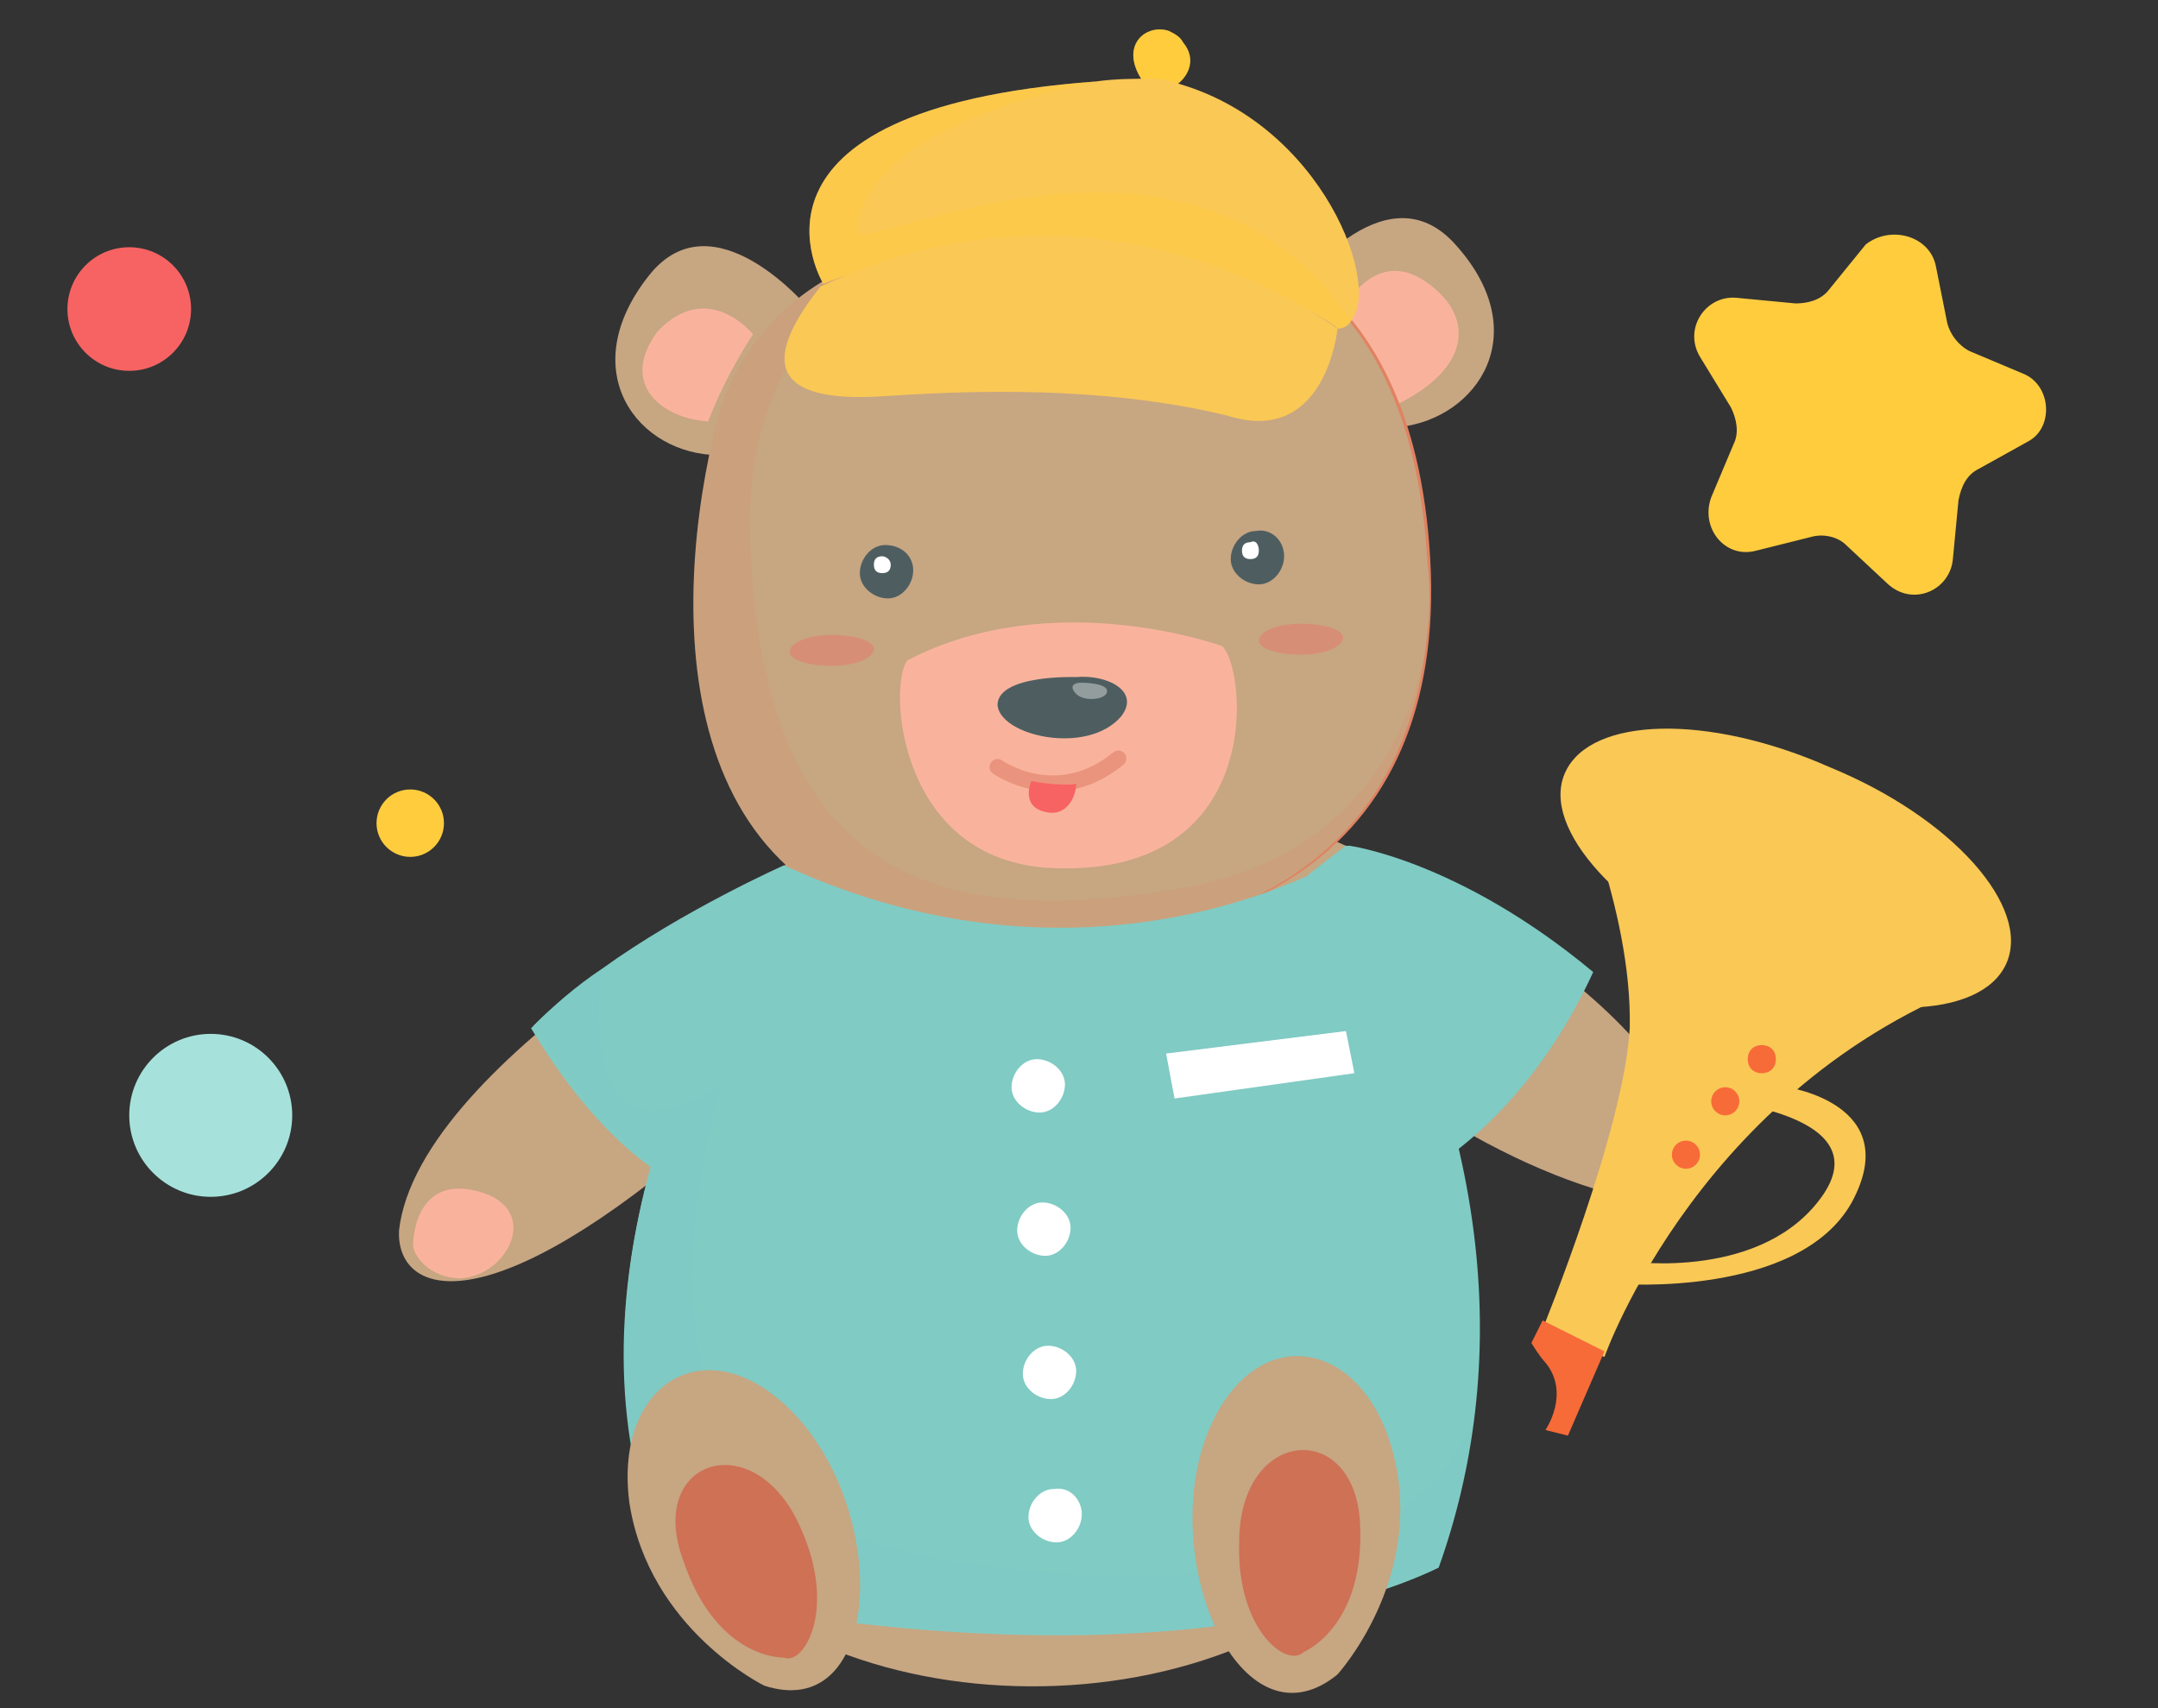 <?xml version="1.0" encoding="utf-8"?>
<!-- Generator: Adobe Illustrator 27.9.6, SVG Export Plug-In . SVG Version: 9.03 Build 54986)  -->
<svg version="1.1" id="レイヤー_1" xmlns="http://www.w3.org/2000/svg" xmlns:xlink="http://www.w3.org/1999/xlink" x="0px"
	 y="0px" viewBox="0 0 76.8 60.8" style="enable-background:new 0 0 76.8 60.8;" xml:space="preserve">
<rect x="0" y="0" width="76.8" height="60.8" fill="#333333" stroke="none"/>
<style type="text/css">
	.st0{fill:#C7A682;}
	.st1{fill:#F9B39D;}
	.st2{fill:#E08261;}
	.st3{opacity:0.14;fill:#E08261;}
	.st4{fill:#4E5E60;}
	.st5{fill:none;stroke:#EA947D;stroke-width:0.57;stroke-linecap:round;stroke-miterlimit:10;}
	.st6{fill:#F76363;}
	.st7{opacity:0.34;fill:#F76363;}
	.st8{fill:#80CBC4;}
	.st9{fill:#FFFFFF;}
	.st10{fill:#FAC855;}
	.st11{fill:#F76B39;}
	.st12{opacity:0.39;fill:#FFFFFF;}
	.st13{fill:#FFCC3E;}
	.st14{opacity:0.41;fill:#FFCC3E;}
	.st15{opacity:0.24;fill:#80CBC4;}
	.st16{fill:#CE7155;}
	.st17{fill:#A6E2DB;}
</style>
<g id="XMLID_61_">
	<path id="XMLID_757_" class="st0" d="M28.6,30.1c0,0-8.1,12.3-5.2,23c3.3,7.9,18.4,9.5,25.5,2.4s0.5-21.5-2-25.6
		C40.6,33.8,28.6,30.1,28.6,30.1z"/>
	<path id="XMLID_760_" class="st0" d="M28.3,30.6c0,0-13.4,7-14.1,13.2c-0.1,2.2,2.8,3.5,10.4-2.9C27.1,35,28.3,30.6,28.3,30.6z"/>
	<path id="XMLID_761_" class="st0" d="M47.2,29.8c0,0,13.4,5.5,13.3,12.4c-0.4,1.6-6.9-0.2-12.2-4.6C41.4,32.2,47.2,29.8,47.2,29.8z
		"/>
	<path id="XMLID_745_" class="st0" d="M46.1,10.3c0,0,3.1-4.3,5.6-1.7c3,3.2,0.9,6.3-1.9,6.6C48.8,12,46.1,10.3,46.1,10.3z"/>
	<path id="XMLID_504_" class="st1" d="M47.8,11c0,0,1.1-2.2,2.9-1c1.8,1.2,1.7,3.1-1,4.4C49.2,12.8,47.8,11,47.8,11z"/>
	<path id="XMLID_737_" class="st2" d="M39.3,8.6c0,0-10.4-2.1-13.5,5.7c-1.8,6.4-2.3,17.6,7.8,18.9c10.1,1.3,17.9-2.6,17.3-13.3
		C50.3,9.3,43.5,7.4,39.3,8.6z"/>
	<path id="XMLID_623_" class="st0" d="M50.8,22.5C50.8,22.5,50.8,22.5,50.8,22.5c-0.8,8.7-8,11.9-17.3,10.7
		c-10.1-1.3-9.6-12.5-7.8-18.9c1.5-3.8,4.8-5.3,7.7-5.7c3.1-0.5,5.8,0,5.8,0c4.2-1.2,11,0.7,11.6,11.4
		C50.9,20.8,50.9,21.7,50.8,22.5z"/>
	<path id="XMLID_744_" class="st0" d="M28.8,11c0,0-3.4-4.1-5.7-1.2c-2.7,3.4-0.4,6.4,2.5,6.4C26.3,12.9,28.8,11,28.8,11z"/>
	<path id="XMLID_501_" class="st1" d="M26.8,11.9c0,0-1.6-2-3.4-0.1c-1.4,1.9,0.2,3.1,1.8,3.2C25.9,13.2,26.8,11.9,26.8,11.9z"/>
	<path id="XMLID_616_" class="st3" d="M50.8,22.5c-0.8,8.7-8,11.9-17.3,10.7c-10.1-1.3-9.6-12.5-7.8-18.9c1.5-3.8,4.8-5.3,7.7-5.7
		c-3.3,1.3-6.9,4.1-6.7,10.6c0.4,11.7,6.2,14,15.4,12.4C48.9,30.4,50.5,25.1,50.8,22.5z"/>
	<path id="XMLID_749_" class="st1" d="M43.5,23c0,0-6-2.2-11.2,0.5c-0.7,0.8-0.4,7.2,5.2,7.4C45,31.2,44.4,23.9,43.5,23z"/>
	<path id="XMLID_747_" class="st4" d="M32.5,20.3c0,0.5-0.4,1-0.9,1c-0.5,0-1-0.4-1-0.9c0-0.5,0.4-1,0.9-1
		C32.1,19.4,32.5,19.8,32.5,20.3z"/>
	<path id="XMLID_753_" class="st4" d="M45.7,19.8c0,0.5-0.4,1-0.9,1c-0.5,0-1-0.4-1-0.9c0-0.5,0.4-1,0.9-1
		C45.2,18.8,45.7,19.2,45.7,19.8z"/>
	<path id="XMLID_754_" class="st4" d="M38.3,24.1c0,0-2.8-0.1-2.8,1c0.1,1.1,3.2,1.8,4.4,0.4C40.6,24.6,39.4,24,38.3,24.1z"/>
	<path id="XMLID_755_" class="st5" d="M35.5,27.3c0,0,2.1,1.5,4.3-0.3"/>
	<path id="XMLID_756_" class="st6" d="M36.7,27.8c0,0-0.4,0.9,0.5,1.1c0.8,0.2,1.1-0.6,1.1-1C37.7,28,36.7,27.8,36.7,27.8z"/>
	<path id="XMLID_751_" class="st7" d="M47.8,22.7c0,0.3-0.6,0.6-1.5,0.6c-0.8,0-1.5-0.2-1.5-0.5c0-0.3,0.6-0.6,1.5-0.6
		C47.1,22.2,47.8,22.4,47.8,22.7z"/>
	<path id="XMLID_758_" class="st7" d="M31.1,23.1c0,0.3-0.6,0.6-1.5,0.6c-0.8,0-1.5-0.2-1.5-0.5s0.6-0.6,1.5-0.6
		C30.4,22.6,31.1,22.8,31.1,23.1z"/>
	<path id="XMLID_759_" class="st8" d="M47.7,30.6c0,0-8.6,5.4-19.9,0.3c-4.2,7.3-8.1,17-3.6,25.9c15.4,3,23.9,0.5,27-1
		C53.7,48.8,53.3,40.2,47.7,30.6z"/>
	<path id="XMLID_762_" class="st8" d="M28.6,31.6l-0.8-0.7c0,0-6.1,2.8-8.9,5.7c2.7,4.5,5.2,5.5,5.2,5.5L28.6,31.6z"/>
	<path id="XMLID_764_" class="st8" d="M46.6,31.1l1.3-1c0,0,3.9,0.5,8.7,4.5c-2,4.7-5.2,6.5-5.2,6.5l-6.5-7.4L46.6,31.1z"/>
	<path id="XMLID_650_" class="st8" d="M51.9,40.9c0.8,3.5,0.9,6.8,0.5,9.8c-0.2,1.7-0.7,3.4-1.2,5c-3.1,1.6-11.5,4.1-27,1
		c-2.5-5-2.4-10.3-1-15.3c-1-0.7-2.5-2.1-4.2-4.9c0.7-0.7,1.5-1.4,2.4-2c2.9-2.1,6.5-3.7,6.5-3.7c8.9,4.1,16.2,1.5,18.8,0.3l1.3-1
		c0,0,3.9,0.5,8.7,4.5C55,38.3,52.8,40.2,51.9,40.9z"/>
	<path id="XMLID_763_" class="st9" d="M37.9,38.6c0,0.5-0.4,1-0.9,1s-1-0.4-1-0.9c0-0.5,0.4-1,0.9-1C37.4,37.7,37.9,38.1,37.9,38.6z
		"/>
	<path id="XMLID_768_" class="st9" d="M38.1,43.7c0,0.5-0.4,1-0.9,1c-0.5,0-1-0.4-1-0.9c0-0.5,0.4-1,0.9-1
		C37.6,42.8,38.1,43.2,38.1,43.7z"/>
	<path id="XMLID_769_" class="st9" d="M38.3,48.8c0,0.5-0.4,1-0.9,1c-0.5,0-1-0.4-1-0.9c0-0.5,0.4-1,0.9-1S38.3,48.3,38.3,48.8z"/>
	<path id="XMLID_770_" class="st9" d="M38.5,53.9c0,0.5-0.4,1-0.9,1c-0.5,0-1-0.4-1-0.9c0-0.5,0.4-1,0.9-1
		C38.1,52.9,38.5,53.4,38.5,53.9z"/>
	<polygon id="XMLID_767_" class="st9" points="41.5,37.5 47.9,36.7 48.2,38.2 41.8,39.1 	"/>
	<path id="XMLID_771_" class="st10" d="M71.4,34.3c-0.9,2-5.1,2.1-9.4,0.2c-4.3-1.9-7.2-5-6.3-7c0.9-2,5.1-2.1,9.4-0.2
		C69.5,29.1,72.3,32.3,71.4,34.3z"/>
	<path id="XMLID_772_" class="st10" d="M63.9,30.6l-8.1-3.2c0,0,2.3,4.9,2.2,9.2c-0.2,3.6-3.1,10.7-3.1,10.7l2.2,1
		c0,0,3.5-10,14-13.6C66,32.1,63.9,30.6,63.9,30.6z"/>
	<path id="XMLID_773_" class="st10" d="M63.6,38.7c0,0,4.2,0.6,2.3,4.1c-1.9,3.4-8.3,2.9-8.3,2.9l0.4-0.8c0,0,4.8,0.7,6.9-2.4
		c2-3-4.4-3.4-4.4-3.4L63.6,38.7z"/>
	<path id="XMLID_775_" class="st11" d="M54.9,47l2.2,1.1l-1.3,3L55,50.9c0,0,0.9-1.3,0-2.4c-0.2-0.2-0.5-0.7-0.5-0.7L54.9,47z"/>
	<path id="XMLID_778_" class="st11" d="M63.2,37.7c0,0.3-0.2,0.5-0.5,0.5c-0.3,0-0.5-0.2-0.5-0.5c0-0.3,0.2-0.5,0.5-0.5
		C63,37.2,63.2,37.4,63.2,37.7z"/>
	<circle id="XMLID_780_" class="st11" cx="61.4" cy="39.2" r="0.5"/>
	<circle id="XMLID_781_" class="st11" cx="60" cy="41.1" r="0.5"/>
	<path id="XMLID_750_" class="st9" d="M31.7,20.1c0,0.2-0.1,0.3-0.3,0.3c-0.2,0-0.3-0.1-0.3-0.3c0-0.2,0.1-0.3,0.3-0.3
		C31.5,19.8,31.7,19.9,31.7,20.1z"/>
	<path id="XMLID_752_" class="st9" d="M44.8,19.6c0,0.2-0.1,0.3-0.3,0.3c-0.2,0-0.3-0.1-0.3-0.3c0-0.2,0.1-0.3,0.3-0.3
		C44.7,19.2,44.8,19.4,44.8,19.6z"/>
	<path id="XMLID_382_" class="st12" d="M38.5,24.3c0,0,0.9,0,0.9,0.3c0,0.3-0.8,0.4-1.1,0.1C38.1,24.5,38.1,24.3,38.5,24.3z"/>
	<path id="XMLID_494_" class="st1" d="M14.7,44.3c0,0,0-2.5,2.3-1.9c2.3,0.6,1.1,3-0.6,3.1C15.3,45.5,14.7,44.7,14.7,44.3z"/>
	<path id="XMLID_614_" class="st13" d="M41.9,3c-0.3,0.2-0.6,0.4-0.6,0.4s-0.1,0-0.3-0.1c-1.4-1.5-0.3-2.5,0.6-2.2
		c0.2,0.1,0.4,0.2,0.5,0.4C42.6,2.1,42.3,2.7,41.9,3z"/>
	<path id="XMLID_592_" class="st14" d="M41.9,3c-0.3,0.2-0.6,0.4-0.6,0.4s-0.1,0-0.3-0.1c-1.4-1.5-0.3-2.5,0.6-2.2
		c-0.1,0.1-0.3,0.3-0.4,0.5C40.8,2.5,41.7,2.9,41.9,3z"/>
	<path id="XMLID_617_" class="st10" d="M48.1,11.4c-0.1,0.2-0.3,0.3-0.5,0.3c0,0-0.1-0.1-0.1-0.1c-4-2.8-13.3-3.5-18.2-1.5
		c0,0-3.8-6.2,9.7-7.2c0,0,0,0,0,0c0.7-0.1,1.4-0.1,2.2-0.1C46.8,3.9,49.2,10,48.1,11.4z"/>
	<path id="XMLID_610_" class="st14" d="M48.1,11.4c-0.2,0.2-0.4,0.4-0.6,0.2c-4-2.8-13.3-3.5-18.2-1.5c0,0-3.8-6.2,9.7-7.2
		c-3.8,0.8-8.2,2.4-8.5,5.3C30.6,9.2,42.2,2.8,48.1,11.4z"/>
	<path id="XMLID_743_" class="st10" d="M47.6,11.7c0,0-8.2-6.3-18.4-1.5c-1.9,2.4-2.1,4.2,2.3,3.9c4.4-0.3,8.5-0.2,12.2,0.7
		C47.2,15.9,47.6,11.7,47.6,11.7z"/>
	<path id="XMLID_599_" class="st15" d="M52.4,50.7c-0.2,1.7-0.7,3.4-1.2,5c-3.1,1.6-11.5,4.1-27,1c-2.5-5-2.4-10.3-1-15.3
		c-1-0.7-2.5-2.1-4.2-4.9c0.7-0.7,1.5-1.4,2.4-2c-0.3,2.4-0.2,6.9,4.2,4.2c-2.4,9.7-0.7,15.7,9.1,17C44.4,57.1,50.5,54.9,52.4,50.7z
		"/>
	<path id="XMLID_765_" class="st0" d="M27.2,60c0,0-4.1-2-4.8-6.5c-0.6-4.5,3.1-6.5,6.2-2.8C31.7,54.5,31.2,61.3,27.2,60z"/>
	<path id="XMLID_766_" class="st0" d="M47.6,59.6c0,0,3.1-3.4,2-7.8c-1.1-4.4-5.3-4.9-6.8-0.3C41.4,56.1,44.3,62.3,47.6,59.6z"/>
	<path id="XMLID_64_" class="st16" d="M27.9,59c0,0-2.4,0.1-3.6-3.5c-1.3-3.6,2.6-4.8,4.2-1.1C29.8,57.3,28.6,59.3,27.9,59z"/>
	<path id="XMLID_217_" class="st16" d="M46.4,58.8c0,0,2.2-0.9,2-4.6s-4.3-3.4-4.3,0.7C44,58,45.8,59.4,46.4,58.8z"/>
</g>
<path id="XMLID_720_" class="st17" d="M10.4,39.7c0,1.6-1.3,2.9-2.9,2.9c-1.6,0-2.9-1.3-2.9-2.9c0-1.6,1.3-2.9,2.9-2.9
	C9.1,36.8,10.4,38.1,10.4,39.7z"/>
<circle id="XMLID_719_" class="st6" cx="4.6" cy="11" r="2.2"/>
<circle id="XMLID_716_" class="st13" cx="14.6" cy="29.3" r="1.2"/>
<path id="XMLID_169_" class="st13" d="M68.9,9.5l0.4,2c0.1,0.4,0.4,0.8,0.8,1l1.9,0.8c1,0.4,1.1,1.9,0.2,2.4l-1.8,1
	c-0.4,0.2-0.6,0.6-0.7,1.1l-0.2,2.1c-0.1,1.1-1.4,1.7-2.3,0.9l-1.5-1.4c-0.3-0.3-0.8-0.4-1.2-0.3l-2,0.5c-1.1,0.3-2-0.8-1.6-1.9
	l0.8-1.9c0.2-0.4,0.1-0.9-0.1-1.3l-1.1-1.8c-0.6-1,0.2-2.2,1.3-2.1l2.1,0.2c0.4,0,0.9-0.1,1.2-0.5l1.3-1.6C67.3,8,68.7,8.4,68.9,9.5
	z"/>
</svg>
